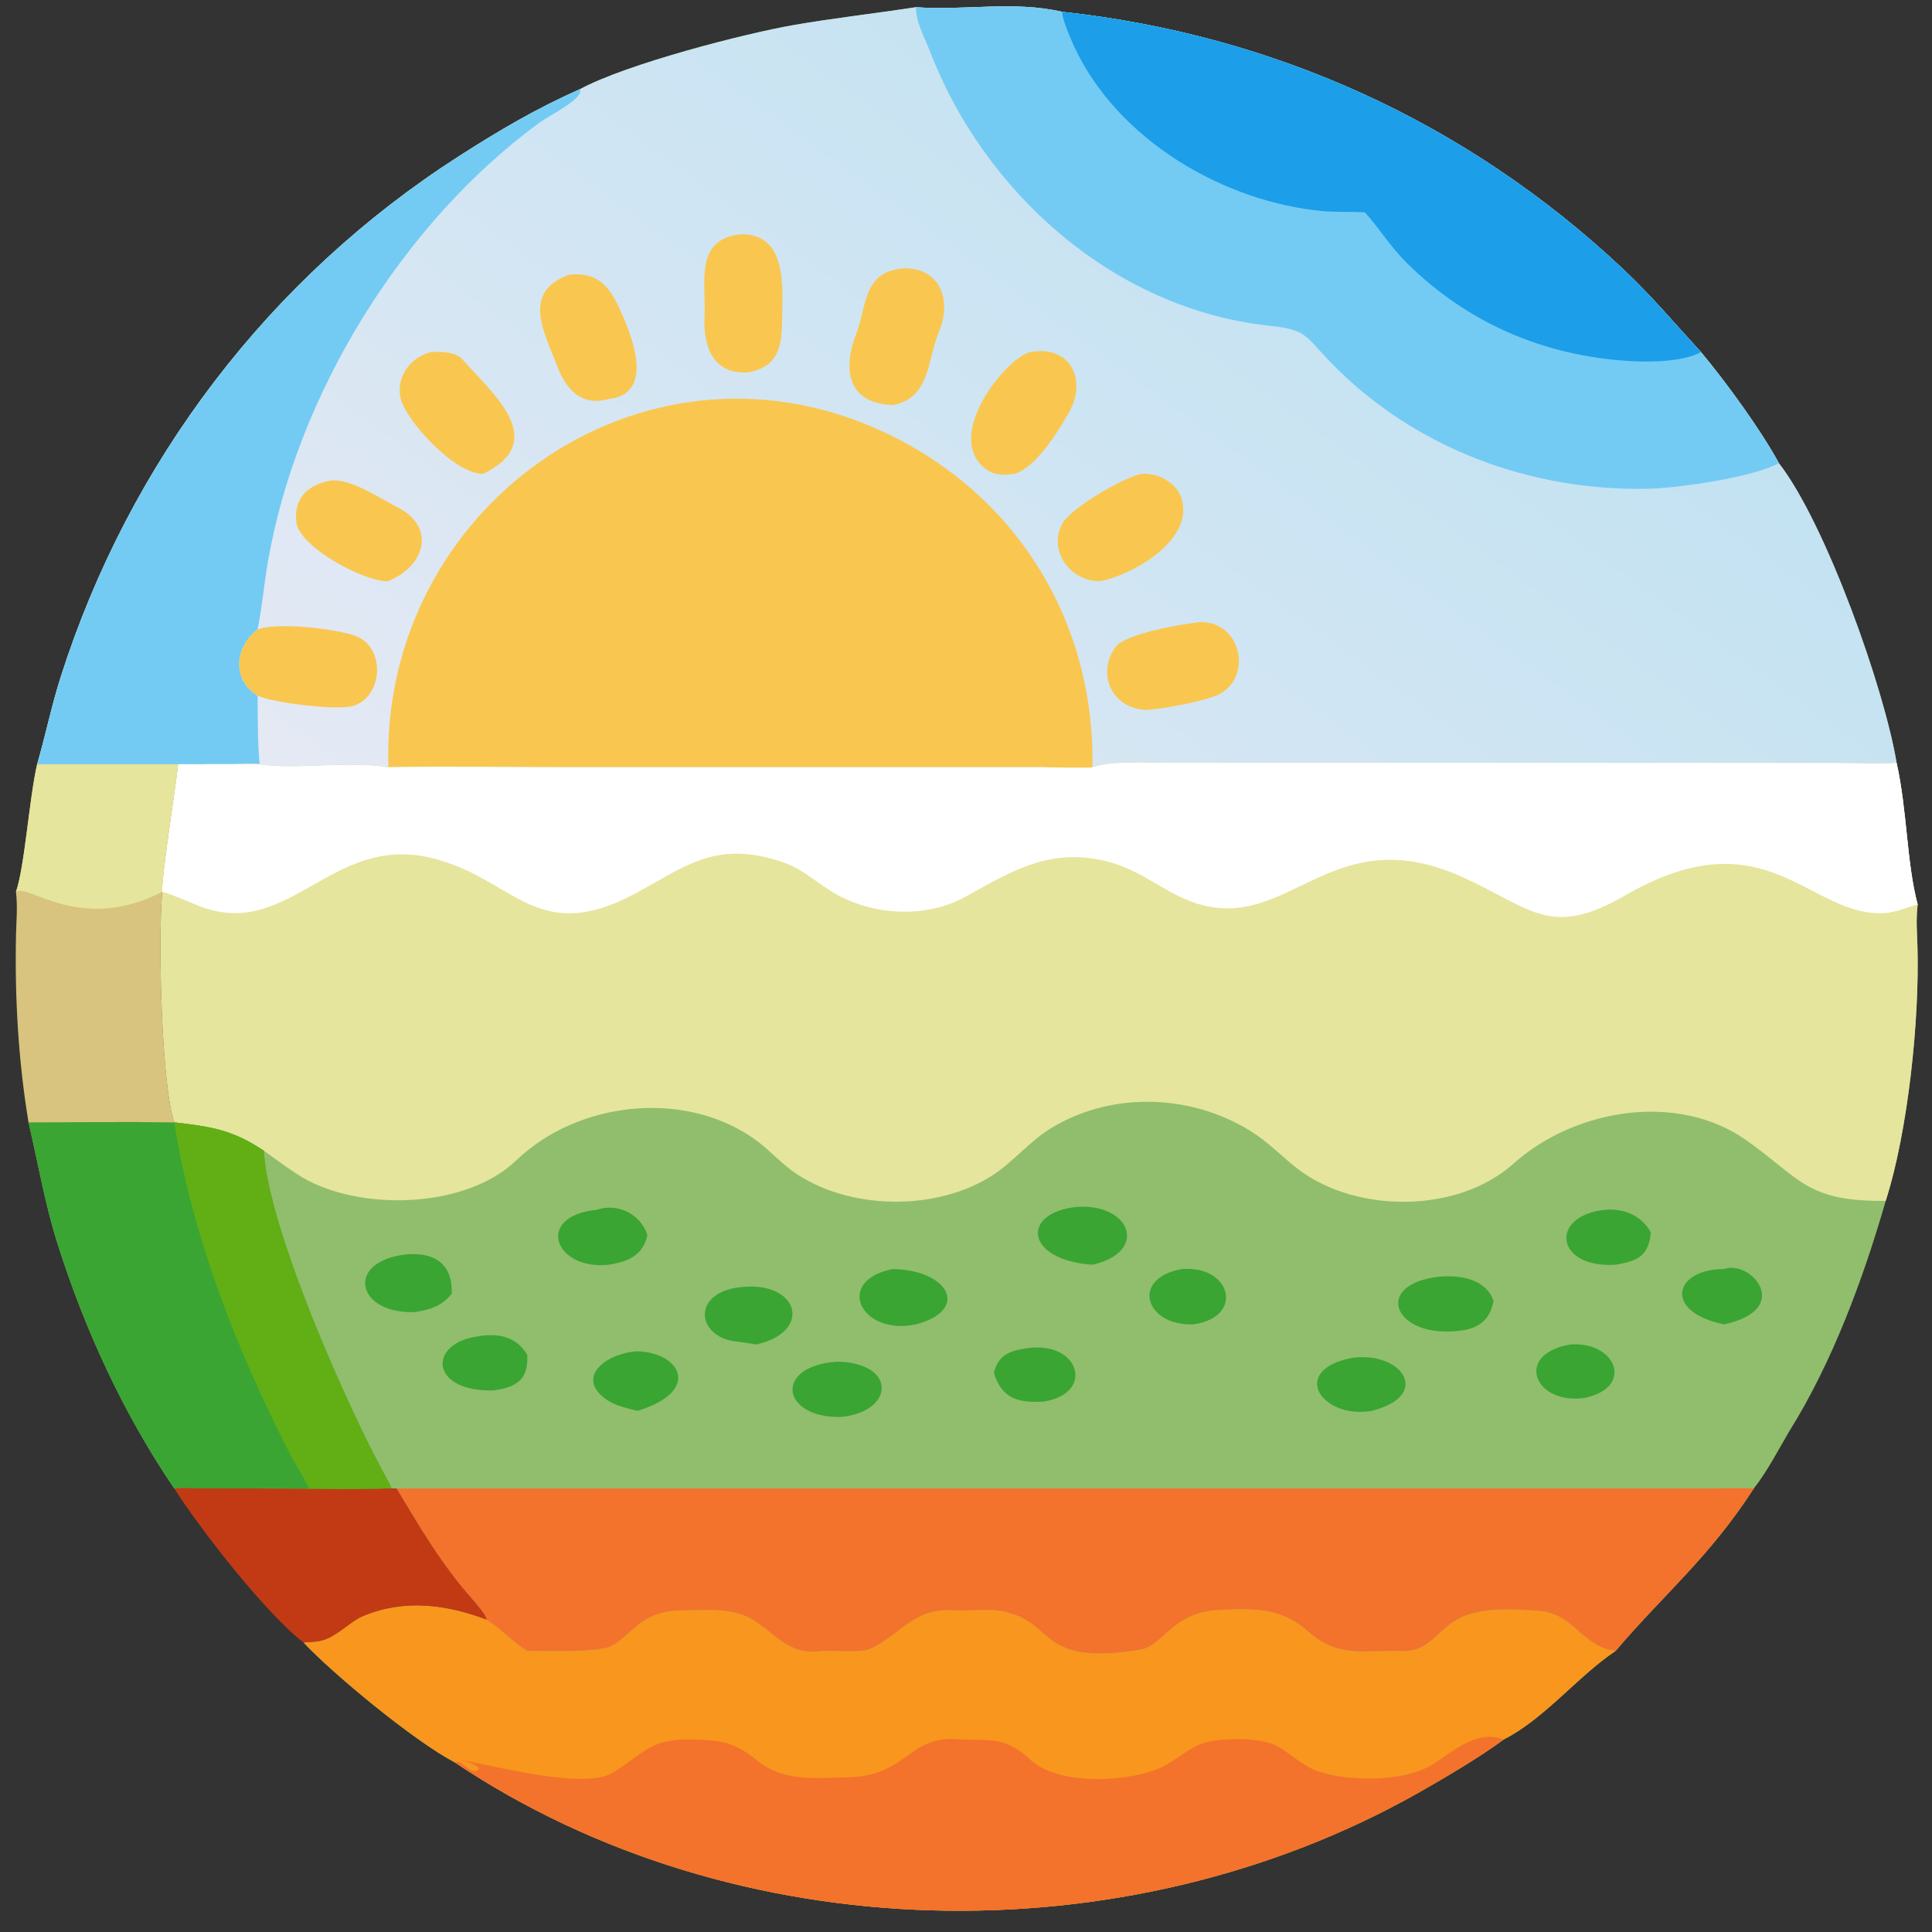 <?xml version="1.0" encoding="utf-8" ?><svg xmlns="http://www.w3.org/2000/svg" xmlns:xlink="http://www.w3.org/1999/xlink" width="1024" height="1024" viewBox="0 0 1024 1024"><rect x="0" y="0" width="1024" height="1024" fill="#333333" stroke="none"/><path fill="#90BE6D" transform="scale(2 2)" d="M242.714 1.908C255.569 2.853 268.727 0.161 281.457 3.132C337.372 9.173 388.623 32.364 429.834 71.019C437.629 78.331 443.648 85.554 450.78 93.3C457.409 101.252 466.655 113.939 471.43 122.752C483.898 138.794 499.449 182.744 502.619 202.173C505.433 214.67 505.264 228.729 508.207 239.707C507.728 243.707 508.026 246.821 508.144 250.773C508.725 270.074 505.673 299.756 499.731 318.251C493.823 338.793 485.562 361.131 474.183 379.293C471.287 384.229 468.32 389.975 464.767 394.481C452.884 412.838 441.203 422.193 428.184 437.49C418.052 444.284 409.303 455.531 398.435 461.007C392.545 465.452 381.828 471.759 375.459 475.34C297.79 519.018 194.931 516.87 120.539 467.058C109.753 461.421 88.211 443.58 80.48 435.321C81.344 435.025 84.03 435.386 86.553 434.328C90.116 432.834 93.162 429.521 96.326 428.217C107.274 423.703 118.322 425.211 128.948 429.205C128.88 428.082 125.994 424.759 125.14 423.8C117.175 414.857 111.215 404.752 105.077 394.481L103.794 394.481C92.238 394.838 78.875 394.455 67.127 394.481L54.123 394.452C51.593 394.432 48.654 394.237 46.184 394.481C32.751 374.706 22.48 352.428 15.28 329.699C11.897 319.017 10.101 308.288 7.558 297.436C20.316 297.43 33.46 297.256 46.184 297.436C42.704 287.134 41.873 247.954 43.011 236.327L43.011 236.327C42.645 233.02 46.698 207.778 47.2 202.54L9.841 202.54C12.087 194.844 13.671 186.955 16.125 179.289C34.338 122.386 71.278 73.665 121.722 41.329C132.156 34.641 142.299 28.656 153.713 23.628C166.028 16.96 197.228 8.919 210.385 6.63C220.959 4.79 232.044 3.552 242.714 1.908Z"/><defs><linearGradient id="gradient_0" gradientUnits="userSpaceOnUse" x1="367.466" y1="48.347" x2="191.427" y2="290.867"><stop offset="0" stop-color="#C2E2F2"/><stop offset="1" stop-color="#E5E9F4"/></linearGradient></defs><path fill="url(#gradient_0)" transform="scale(2 2)" d="M242.714 1.908C255.569 2.853 268.727 0.161 281.457 3.132C337.372 9.173 388.623 32.364 429.834 71.019C437.629 78.331 443.648 85.554 450.78 93.3C457.409 101.252 466.655 113.939 471.43 122.752C483.898 138.794 499.449 182.744 502.619 202.173C497.728 202.447 490.268 202.177 485.115 202.174L310.107 202.163C304.988 202.158 293.844 201.536 289.511 203.328C289.168 203.637 277.773 203.333 276.334 203.332L149.164 203.327C134.034 203.327 117.945 203.031 102.925 203.328C91.863 201.559 78.08 204.046 68.804 202.54C67.658 202.375 63.245 202.508 61.862 202.513L47.2 202.54L9.841 202.54C12.087 194.844 13.671 186.955 16.125 179.289C34.338 122.386 71.278 73.665 121.722 41.329C132.156 34.641 142.299 28.656 153.713 23.628C166.028 16.96 197.228 8.919 210.385 6.63C220.959 4.79 232.044 3.552 242.714 1.908Z"/><path fill="#F9C74F" transform="scale(2 2)" d="M102.925 203.328C100.783 134.895 169.428 85.288 232.958 113.918C268.758 130.05 290.195 164.095 289.511 203.328C289.168 203.637 277.773 203.333 276.334 203.332L149.164 203.327C134.034 203.327 117.945 203.031 102.925 203.328Z"/><path fill="#73CBF3" transform="scale(2 2)" d="M242.714 1.908C255.569 2.853 268.727 0.161 281.457 3.132C337.372 9.173 388.623 32.364 429.834 71.019C437.629 78.331 443.648 85.554 450.78 93.3C457.409 101.252 466.655 113.939 471.43 122.752C464.438 126.503 445.11 129.296 437.128 129.512C405.652 130.294 374.535 118.711 352.532 95.906C345.507 88.625 346.317 87.404 336.141 86.294C295.386 81.849 260.99 51.289 246.486 13.705C244.913 9.628 242.893 6.408 242.714 1.908Z"/><path fill="#1C9EE9" transform="scale(2 2)" d="M281.457 3.132C337.372 9.173 388.623 32.364 429.834 71.019C437.629 78.331 443.648 85.554 450.78 93.3C446.102 95.921 437.16 96.005 431.882 95.686C409.267 94.321 389.047 85.715 372.866 69.737C368.428 65.355 365.709 60.717 361.708 56.273C357.007 56.013 353.55 56.347 348.481 55.73C321.805 52.48 293.98 35.288 283.509 9.678C282.796 7.934 281.589 4.967 281.457 3.132Z"/><path fill="#73CBF3" transform="scale(2 2)" d="M153.713 23.628C154.833 26.126 145.546 30.605 142.952 32.506C106.681 59.084 78.62 104.514 70.968 149.05C69.955 154.94 69.456 160.937 68.271 166.791C62.263 171.489 61.317 180.028 68.271 184.356C68.324 190.481 68.238 196.401 68.804 202.54C67.658 202.375 63.245 202.508 61.862 202.513L47.2 202.54L9.841 202.54C12.087 194.844 13.671 186.955 16.125 179.289C34.338 122.386 71.278 73.665 121.722 41.329C132.156 34.641 142.299 28.656 153.713 23.628Z"/><path fill="#F9C74F" transform="scale(2 2)" d="M68.271 166.791C73.013 164.876 88.774 166.505 94.229 168.531C102.117 171.484 101.63 184.223 93.905 186.983C89.796 188.451 72.177 186.245 68.271 184.356C61.317 180.028 62.263 171.489 68.271 166.791Z"/><path fill="#F9C74F" transform="scale(2 2)" d="M239.59 71.105C249.472 71.041 252.192 79.946 248.87 87.839C245.672 95.439 246.582 105.523 236.559 107.352C224.363 106.826 223.346 97.722 226.898 88.458C229.865 80.718 228.673 71.933 239.59 71.105Z"/><path fill="#F9C74F" transform="scale(2 2)" d="M196.249 62.089C207.977 61.824 207.406 74.434 207.301 82.349C207.2 89.931 207.562 97.147 198.062 98.685C188.831 99.258 186.292 91.524 186.708 83.715C187.174 74.989 183.887 63.425 196.249 62.089Z"/><path fill="#F9C74F" transform="scale(2 2)" d="M302.414 125.574C306.643 125.219 311.701 127.734 313.09 132.022C316.633 142.955 300.363 152.324 291.643 154.005C283.538 154.233 277.504 145.622 281.663 138.556C283.984 134.614 297.197 126.792 302.414 125.574Z"/><path fill="#F9C74F" transform="scale(2 2)" d="M114.256 93.3C116.735 93.142 120.738 93.181 122.529 95.225C130.235 104.011 146.028 116.868 128.031 125.574C120.523 125.72 107.455 111.388 106.145 105.464C104.917 99.913 108.781 94.586 114.256 93.3Z"/><path fill="#F9C74F" transform="scale(2 2)" d="M150.856 72.806C159.328 71.918 162.13 76.992 165.031 83.668C167.915 90.305 173.145 104.459 161.315 105.746C154.296 107.734 150.099 103.407 147.756 97.234C144.445 88.511 137.911 77.379 150.856 72.806Z"/><path fill="#F9C74F" transform="scale(2 2)" d="M273.192 93.3C283.594 91.387 288.122 100.627 283.363 109.141C280.452 114.349 274.563 123.867 268.876 125.574C266.181 125.946 263.64 126.03 261.383 124.376C249.473 115.741 267.098 94.206 273.192 93.3Z"/><path fill="#F9C74F" transform="scale(2 2)" d="M318.162 164.846C329.555 164.819 332.064 180.579 322.058 184.433C317.583 186.157 308.605 187.777 303.812 188.157C294.464 187.723 290.573 178.423 295.635 171.481C298.288 167.843 313.448 165.356 318.162 164.846Z"/><path fill="#F9C74F" transform="scale(2 2)" d="M87.909 127.314C93.376 126.969 100.631 132.048 105.406 134.47C115.282 139.479 113.083 149.701 102.925 154.005C97.386 154.53 79.429 145.238 78.541 138.426C77.699 131.967 81.838 128.24 87.909 127.314Z"/><path fill="#E5E59E" transform="scale(2 2)" d="M502.619 202.173C505.433 214.67 505.264 228.729 508.207 239.707C507.728 243.707 508.026 246.821 508.144 250.773C508.725 270.074 505.673 299.756 499.731 318.251C478.59 318.444 477.26 312.383 462.736 302.138C444.595 289.342 417.344 293.824 401.077 308.388C386.397 321.532 359.778 321.601 344.306 310.06C340.455 307.187 336.927 303.472 333.074 300.841C317.162 289.981 295.288 288.839 278.707 298.883C273.029 302.249 268.586 307.865 263.129 311.413C248.146 321.154 224.568 320.803 210.009 310.345C206.334 307.705 203.311 304.116 199.458 301.529C180.876 288.735 152.986 291.984 136.84 307.49C123.802 320.012 97.271 320.923 81.745 312.918C77.972 310.973 73.576 307.509 69.923 304.966C61.471 299.277 55.666 298.568 46.184 297.436L46.184 297.436C42.704 287.134 41.873 247.954 43.011 236.327L43.011 236.327C42.645 233.02 46.698 207.778 47.2 202.54L61.862 202.513C63.245 202.508 67.658 202.375 68.804 202.54C78.08 204.046 91.863 201.559 102.925 203.328C117.945 203.031 134.034 203.327 149.164 203.327L276.334 203.332C277.773 203.333 289.168 203.637 289.511 203.328C293.844 201.536 304.988 202.158 310.107 202.163L485.115 202.174C490.268 202.177 497.728 202.447 502.619 202.173Z"/><path fill="white" transform="scale(2 2)" d="M502.619 202.173C505.433 214.67 505.264 228.729 508.207 239.707C505.355 240.397 502.576 241.756 499.541 241.963C479.579 243.326 468.308 215.519 430.639 237.32C410.751 248.831 405.818 240.671 387.577 232.44C355.866 218.13 343.981 242.028 323.65 240.662C311.916 239.873 305.868 232.252 295.371 228.844C279.258 223.954 268.785 230.481 255.856 237.65C245.078 243.626 230.371 242.637 220.05 236.043C214.897 232.751 212.307 229.975 206.241 228.078C189.124 222.725 181.09 230.018 168.071 236.94C143.206 250.159 136.623 234.194 117.553 228.299C88.618 218.578 77.445 249.817 52.721 240.087C49.911 238.981 46.371 237.326 43.376 236.433L43.011 236.327C42.645 233.02 46.698 207.778 47.2 202.54L61.862 202.513C63.245 202.508 67.658 202.375 68.804 202.54C78.08 204.046 91.863 201.559 102.925 203.328C117.945 203.031 134.034 203.327 149.164 203.327L276.334 203.332C277.773 203.333 289.168 203.637 289.511 203.328C293.844 201.536 304.988 202.158 310.107 202.163L485.115 202.174C490.268 202.177 497.728 202.447 502.619 202.173Z"/><path fill="#F8961E" transform="scale(2 2)" d="M80.48 435.321C81.344 435.025 84.03 435.386 86.553 434.328C90.116 432.834 93.162 429.521 96.326 428.217C107.274 423.703 118.322 425.211 128.948 429.205C132.966 431.792 135.991 435.187 139.722 437.49C145.853 437.454 154.343 437.9 160.292 436.753C166.183 435.617 168.689 426.817 180.258 426.767C184.873 426.747 190.56 426.227 195.128 427.42C204.035 429.617 206.848 438.817 217.255 437.571C220.521 437.18 228.01 438.174 230.691 436.9C239.079 432.913 242.117 425.977 252.88 426.747C257.087 427.048 263.03 425.888 267.46 427.447C279.577 430.603 275.748 441.562 302.353 437.124C308.309 436.131 310.577 427.107 323.453 426.607C332.401 426.26 339.362 425.933 346.511 432.203C354.923 439.582 361.114 437.166 371.671 437.53C379.046 437.784 381.173 431.305 387.355 428.554C393.429 425.862 400.957 426.418 407.438 426.835C417.468 427.479 418.768 436.275 428.184 437.49C418.052 444.284 409.303 455.531 398.435 461.007C392.545 465.452 381.828 471.759 375.459 475.34C297.79 519.018 194.931 516.87 120.539 467.058C109.753 461.421 88.211 443.58 80.48 435.321Z"/><path fill="#F3722C" transform="scale(2 2)" d="M120.539 467.058C122.508 466.077 124.551 470.632 126.823 469.015L126.892 468.488C126.043 467.368 123.192 466.78 121.784 466.379C130.639 467.755 154.687 474.481 162.395 469.783C170.715 464.712 172.092 460.753 183.323 460.994C190.402 461.146 194.416 461.43 200.51 466.46C207.44 472.18 215.796 471.225 224.164 471.019C240.962 470.878 240.462 459.337 254.929 461.001C262.639 461.244 266.449 460.251 273.093 466.387C280.724 473.433 299.424 472.273 307.835 468.338C311.048 466.835 314.574 463.771 317.625 462.417C322.277 460.355 334.111 460.291 338.555 462.775C341.547 464.447 345.533 468.135 349.12 469.371C357.261 472.178 371.552 472.272 379.167 467.895C383.886 465.183 391.078 457.995 398.435 461.007C392.545 465.452 381.828 471.759 375.459 475.34C297.79 519.018 194.931 516.87 120.539 467.058Z"/><path fill="#F3722C" transform="scale(2 2)" d="M105.077 394.481L453.408 394.467C455.95 394.464 462.64 394.256 464.767 394.481C452.884 412.838 441.203 422.193 428.184 437.49C418.768 436.275 417.468 427.479 407.438 426.835C400.957 426.418 393.429 425.862 387.355 428.554C381.173 431.305 379.046 437.784 371.671 437.53C361.114 437.166 354.923 439.582 346.511 432.203C339.362 425.933 332.401 426.26 323.453 426.607C310.577 427.107 308.309 436.131 302.353 437.124C275.748 441.562 279.577 430.603 267.46 427.447C263.03 425.888 257.087 427.048 252.88 426.747C242.117 425.977 239.079 432.913 230.691 436.9C228.01 438.174 220.521 437.18 217.255 437.571C206.848 438.817 204.035 429.617 195.128 427.42C190.56 426.227 184.873 426.747 180.258 426.767C168.689 426.817 166.183 435.617 160.292 436.753C154.343 437.9 145.853 437.454 139.722 437.49C135.991 435.187 132.966 431.792 128.948 429.205C128.88 428.082 125.994 424.759 125.14 423.8C117.175 414.857 111.215 404.752 105.077 394.481Z"/><path fill="#3AA532" transform="scale(2 2)" d="M7.558 297.436C20.316 297.43 33.46 297.256 46.184 297.436L46.184 297.436C55.666 298.568 61.471 299.277 69.923 304.966C70.928 325.328 92.264 373.309 102.107 391.148C102.646 392.125 103.386 393.457 103.794 394.481C92.238 394.838 78.875 394.455 67.127 394.481L54.123 394.452C51.593 394.432 48.654 394.237 46.184 394.481C32.751 374.706 22.48 352.428 15.28 329.699C11.897 319.017 10.101 308.288 7.558 297.436Z"/><path fill="#62AF15" transform="scale(2 2)" d="M46.184 297.436C55.666 298.568 61.471 299.277 69.923 304.966C70.928 325.328 92.264 373.309 102.107 391.148C102.646 392.125 103.386 393.457 103.794 394.481C92.238 394.838 78.875 394.455 67.127 394.481C69.716 394.197 78.922 394.467 81.924 394.481C80.45 391.316 78.417 388.388 76.829 385.294C62.932 358.201 50.907 327.677 46.184 297.436Z"/><path fill="#3AA532" transform="scale(2 2)" d="M381.39 338.343C386.756 337.804 393.894 338.939 395.811 344.766C394.601 350.998 390.537 352.586 384.687 352.84C368.981 353.636 364.23 340.264 381.39 338.343Z"/><path fill="#3AA532" transform="scale(2 2)" d="M285.261 319.849C299.678 318.804 304.507 331.789 289.511 335.17C271.566 333.929 270.534 321.385 285.261 319.849Z"/><path fill="#3AA532" transform="scale(2 2)" d="M106.486 332.582C114.533 331.419 120.069 334.58 119.703 342.85C117.111 346.157 113.948 347.07 110.055 347.705C94.829 348.388 91.441 334.935 106.486 332.582Z"/><path fill="#3AA532" transform="scale(2 2)" d="M158.172 320.6C163.679 318.728 169.806 321.71 171.58 327.361C170.321 332.787 166.335 334.386 161.315 335.17C147.06 336.732 141.469 322.34 158.172 320.6Z"/><path fill="#3AA532" transform="scale(2 2)" d="M196.249 341.095C212.043 339.367 215.34 353.147 200.312 356.311C198.7 355.973 196.712 355.702 195.023 355.509C184.659 354.325 183.02 342.611 196.249 341.095Z"/><path fill="#3AA532" transform="scale(2 2)" d="M221.887 360.855C237.926 361.179 236.963 374.264 222.738 375.521C206.918 375.731 204.994 361.978 221.887 360.855Z"/><path fill="#3AA532" transform="scale(2 2)" d="M236.559 336.314C251.475 336.534 257.129 347.191 242.714 350.977C228.143 354.074 220.959 339.419 236.559 336.314Z"/><path fill="#3AA532" transform="scale(2 2)" d="M358.569 359.808C371.749 358.18 379.546 369.895 363.44 373.903C350.221 376.178 341.38 362.978 358.569 359.808Z"/><path fill="#3AA532" transform="scale(2 2)" d="M127.063 354.089C132.244 353.253 136.952 354.315 139.722 359.045C140.068 365.545 137.026 367.591 130.825 368.48C113.7 368.911 113.263 355.74 127.063 354.089Z"/><path fill="#3AA532" transform="scale(2 2)" d="M168.916 358.107C180.475 358.452 185.942 368.722 168.916 373.903C166.052 373.136 162.887 372.522 160.478 370.744C152.362 364.753 160.986 358.543 168.916 358.107Z"/><path fill="#3AA532" transform="scale(2 2)" d="M425.452 320.6C430.469 320.253 434.945 322.081 437.478 326.57C436.974 332.938 433.884 334.154 428.184 335.17C412.093 336.208 410.445 322.099 425.452 320.6Z"/><path fill="#3AA532" transform="scale(2 2)" d="M271.959 357.329C286.076 355.099 290.383 369.284 276.561 371.436C270.081 371.818 265.403 370.771 263.402 363.768C264.616 359.011 267.526 358.034 271.959 357.329Z"/><path fill="#3AA532" transform="scale(2 2)" d="M456.888 336.314C463.84 333.704 475.571 346.873 456.888 350.977C440.61 347.597 443.609 336.319 456.888 336.314Z"/><path fill="#3AA532" transform="scale(2 2)" d="M313.217 336.314C326.54 335.277 329.788 349.244 316.089 350.977C303.486 351.348 299.513 338.746 313.217 336.314Z"/><path fill="#3AA532" transform="scale(2 2)" d="M416.144 356.311C428.22 355.352 433.356 367.718 419.809 370.489C406.544 372.284 401.221 358.841 416.144 356.311Z"/><path fill="#D8C47E" transform="scale(2 2)" d="M9.841 202.54L47.2 202.54C46.698 207.778 42.645 233.02 43.011 236.327L43.011 236.327C41.873 247.954 42.704 287.134 46.184 297.436C33.46 297.256 20.316 297.43 7.558 297.436C4.865 281.177 3.89 264.361 4.242 247.882C4.328 243.859 4.702 240.359 4.231 236.327C6.514 229.935 7.76 211.434 9.841 202.54Z"/><path fill="#E5E59E" transform="scale(2 2)" d="M9.841 202.54L47.2 202.54C46.698 207.778 42.645 233.02 43.011 236.327L43.011 236.327C21.396 247.518 7.519 234.068 4.231 236.327C6.514 229.935 7.76 211.434 9.841 202.54Z"/><path fill="#C23A14" transform="scale(2 2)" d="M103.794 394.481L105.077 394.481C111.215 404.752 117.175 414.857 125.14 423.8C125.994 424.759 128.88 428.082 128.948 429.205C118.322 425.211 107.274 423.703 96.326 428.217C93.162 429.521 90.116 432.834 86.553 434.328C84.03 435.386 81.344 435.025 80.48 435.321C70.258 427.468 52.833 404.903 46.184 394.481C48.654 394.237 51.593 394.432 54.123 394.452L67.127 394.481C78.875 394.455 92.238 394.838 103.794 394.481Z"/></svg>